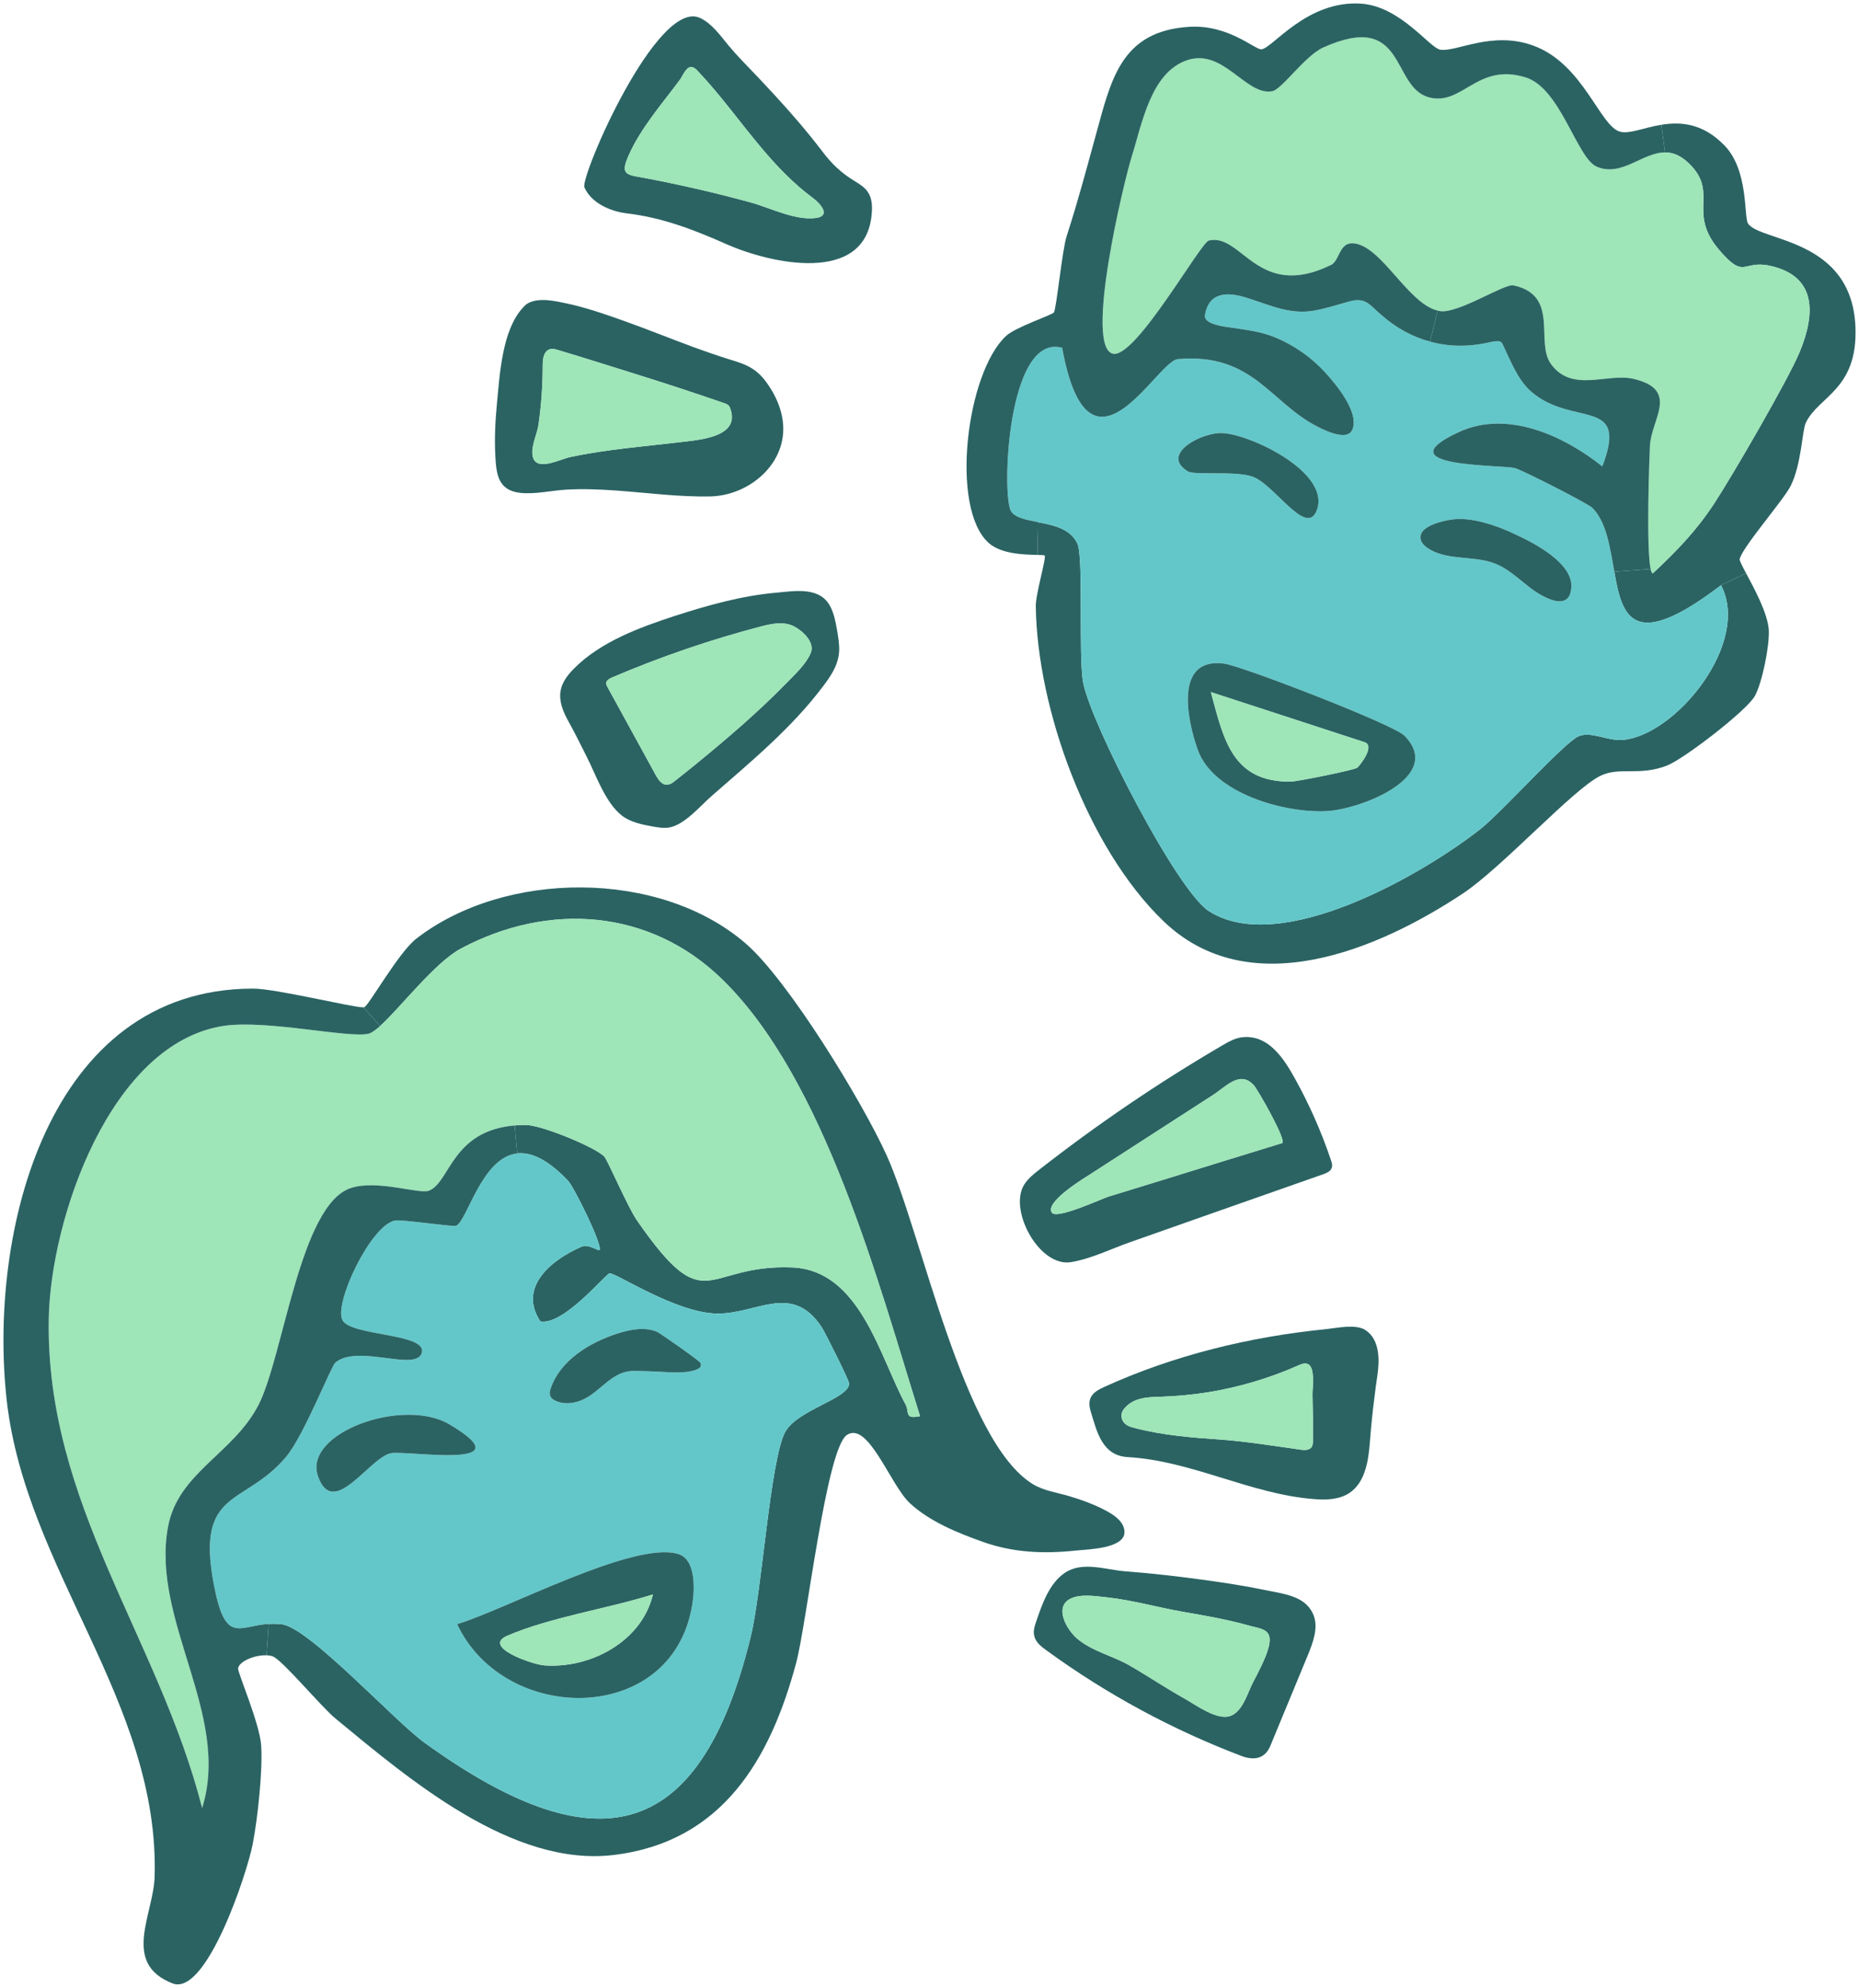 <svg viewBox="0 0 131.88 141" xmlns="http://www.w3.org/2000/svg" id="Layer_2">
  <defs>
    <style>
      .cls-1 {
        fill: #9ee5b7;
      }

      .cls-2 {
        fill: #2b6363;
      }

      .cls-3 {
        fill: #63c7c9;
      }
    </style>
  </defs>
  <g id="Layer_1-2">
    <g>
      <path d="M131.63,23.25c.15,4.4-2.63,4.86-3.52,6.73-.27.56-.3,2.91-1.07,4.47-.49,1-3.5,4.43-3.63,5.23,0,.09.18.46.46.98l-1.78.85c-6.3,4.81-7.02,2.22-7.57-.96l2.58-.19c.04.19.1.3.16.3,1.67-1.56,3.06-2.99,4.33-4.92,1.29-1.96,5.27-8.82,6.08-10.77,1.12-2.71,1.23-5.39-2.11-6.12-1.96-.43-1.77,1.05-3.64-1.17-2.16-2.57-.1-3.9-1.9-5.88-.67-.73-1.29-.99-1.9-.99l-.26-1.96c1.35-.22,2.93-.13,4.48,1.47,1.71,1.76,1.37,5.04,1.66,5.52.81,1.32,7.41.99,7.63,7.41Z" class="cls-2"></path>
      <path d="M125.56,18.85c3.34.73,3.23,3.41,2.11,6.12-.81,1.95-4.79,8.81-6.08,10.77-1.27,1.93-2.66,3.36-4.33,4.92-.06,0-.12-.11-.16-.3-.33-1.48-.09-8.05-.05-8.75.09-1.88,2.13-3.96-1.17-4.74-1.87-.43-4.36,1.02-5.86-1.06-1.13-1.58.65-4.86-2.66-5.57-.63-.13-3.88,1.99-5.16,1.83-.07-.01-.14-.02-.21-.04-2.12-.5-3.98-4.6-5.97-4.77-1.03-.09-.97,1.22-1.59,1.53-5.21,2.55-6.33-2.28-8.67-1.73-.6.14-5.19,8.37-6.8,8.03-2.07-.45.79-12.27,1.31-13.93.75-2.37,1.35-5.96,3.89-6.87,2.62-.94,4.21,2.53,6.1,2.18.68-.13,2.31-2.51,3.61-3.1,5.93-2.66,4.79,2.8,7.49,3.53,2.39.65,3.41-2.48,6.87-1.41,2.48.76,3.63,5.72,5.04,6.33,1.76.76,3.24-1.01,4.85-1.01.61,0,1.23.26,1.9.99,1.8,1.98-.26,3.31,1.9,5.88,1.87,2.22,1.68.74,3.64,1.17Z" class="cls-1"></path>
      <path d="M125.48,44.68c.06,1.14-.47,3.75-.99,4.69-.58,1.04-5.04,4.47-6.23,4.93-1.97.77-3.36.06-4.73.73-1.92.93-6.98,6.51-9.76,8.35-6.03,4-15.15,7.84-21.26,1.93-5.35-5.17-8.93-15-9.03-22.31-.02-.83.77-3.48.63-3.6-.04-.03-.23-.03-.51-.04l.05-2.32c1.1.21,2.32.47,2.79,1.54.44,1,.05,8.06.41,9.88.59,2.95,6.63,14.68,8.89,16.15,5.04,3.28,15.21-2.59,19.31-5.83,1.53-1.22,5.91-6.11,6.94-6.56.88-.38,2.07.36,3.15.26,3.75-.34,9.09-6.89,6.95-10.97l1.78-.85c.59,1.1,1.54,2.86,1.61,4.02Z" class="cls-2"></path>
      <path d="M122.09,41.51c2.14,4.08-3.2,10.63-6.95,10.97-1.08.1-2.27-.64-3.15-.26-1.03.45-5.41,5.34-6.94,6.56-4.1,3.24-14.27,9.11-19.31,5.83-2.26-1.47-8.3-13.2-8.89-16.15-.36-1.82.03-8.88-.41-9.88-.47-1.07-1.69-1.33-2.79-1.54-.84-.17-1.62-.31-1.92-.77-.69-1.06-.29-12.67,3.62-11.6,1.91,10.44,6.69.94,8.21.8,5.35-.46,6.55,3.12,9.96,4.82.31.16.63.3.95.41.5.16,1.26.35,1.49-.28.44-1.22-1.18-3.16-1.93-3.98-.98-1.08-2.21-1.95-3.57-2.51-1-.41-1.97-.52-3.02-.68-.4-.06-2.07-.21-1.96-.89.26-1.62,1.53-1.67,2.86-1.27,1.68.51,3.13,1.27,4.95.93.82-.15,1.63-.42,2.44-.64.96-.25,1.29.04,1.97.7l.24.21c1.06.95,2.24,1.6,3.51,1.94,1.28.36,2.66.39,4.08.08.23-.05.46-.11.69-.11.09,0,.19,0,.26.06.06.05.1.12.13.18.55,1.14,1.05,2.51,2.04,3.36,2.97,2.53,6.92.31,5.02,5.28-2.7-2.15-6.73-4.05-10.21-2.42-5.34,2.49,2.93,2.29,4,2.54.5.12,5.18,2.51,5.49,2.81,1.02,1,1.27,2.85,1.57,4.54.55,3.18,1.27,5.77,7.57.96ZM111.47,41.72c.17-1.76-2.61-3.18-3.87-3.77-1.22-.58-2.61-1.1-3.97-1.14-.64-.03-2.96.35-2.86,1.36.01.04.01.09.03.14.07.23.27.42.47.56,1.28.87,3.01.55,4.49,1,1.47.45,2.33,1.66,3.61,2.36.84.46,1.98.83,2.1-.51ZM94.12,57.53c2.42-.13,8.39-2.44,5.51-5.35-.8-.81-11.51-4.93-12.78-5.11-3.55-.48-2.65,3.95-1.88,6.11,1.1,3.1,6.16,4.51,9.15,4.35ZM93.42,36.18c.98-2.67-4.66-5.35-6.68-5.46-1.47-.09-4.49,1.51-2.46,2.72.48.28,3.17-.05,4.5.34,1.59.48,3.9,4.4,4.64,2.4Z" class="cls-3"></path>
      <path d="M117.86,8.85l.26,1.96c-1.61,0-3.09,1.77-4.85,1.01-1.41-.61-2.56-5.57-5.04-6.33-3.46-1.07-4.48,2.06-6.87,1.41-2.7-.73-1.56-6.19-7.49-3.53-1.3.59-2.93,2.97-3.61,3.1-1.89.35-3.48-3.12-6.1-2.18-2.54.91-3.14,4.5-3.89,6.87-.52,1.66-3.38,13.48-1.31,13.93,1.61.34,6.2-7.89,6.8-8.03,2.34-.55,3.46,4.28,8.67,1.73.62-.31.56-1.62,1.59-1.53,1.99.17,3.85,4.27,5.97,4.77l-.54,2.2c-1.27-.34-2.45-.99-3.51-1.94l-.24-.21c-.68-.66-1.01-.95-1.97-.7-.81.22-1.62.49-2.44.64-1.82.34-3.27-.42-4.95-.93-1.33-.4-2.6-.35-2.86,1.27-.11.68,1.56.83,1.96.89,1.05.16,2.02.27,3.02.68,1.36.56,2.59,1.43,3.57,2.51.75.82,2.37,2.76,1.93,3.98-.23.63-.99.44-1.49.28-.32-.11-.64-.25-.95-.41-3.41-1.7-4.61-5.28-9.96-4.82-1.52.14-6.3,9.64-8.21-.8-3.91-1.07-4.31,10.54-3.62,11.6.3.46,1.08.6,1.92.77l-.05,2.32c-.85-.02-2.55-.04-3.45-.84-2.78-2.45-1.6-12.1,1.23-14.7.66-.61,3.2-1.46,3.38-1.65.18-.21.59-4.45.91-5.42.86-2.68,1.35-4.56,2.03-7.03,1.1-3.95,1.74-7.53,6.7-7.82,2.75-.16,4.64,1.63,5.08,1.6.79-.06,3.22-3.51,7.1-3.24,2.77.2,4.84,3.13,5.58,3.26,1.11.21,3.66-1.36,6.6-.29,3.56,1.28,4.74,5.74,6.17,6.11.66.18,1.7-.29,2.93-.49Z" class="cls-2"></path>
      <path d="M117.1,40.36l-2.58.19c-.3-1.69-.55-3.54-1.57-4.54-.31-.3-4.99-2.69-5.49-2.81-1.07-.25-9.34-.05-4-2.54,3.48-1.63,7.51.27,10.21,2.42,1.9-4.97-2.05-2.75-5.02-5.28-.99-.85-1.49-2.22-2.04-3.36-.03-.06-.07-.13-.13-.18-.07-.06-.17-.06-.26-.06-.23,0-.46.06-.69.11-1.42.31-2.8.28-4.08-.08l.54-2.2c.07.02.14.03.21.04,1.28.16,4.53-1.96,5.16-1.83,3.31.71,1.53,3.99,2.66,5.57,1.5,2.08,3.99.63,5.86,1.06,3.3.78,1.26,2.86,1.17,4.74-.04.7-.28,7.27.05,8.75Z" class="cls-2"></path>
      <path d="M107.6,37.95c1.26.59,4.04,2.01,3.87,3.77-.12,1.34-1.26.97-2.1.51-1.28-.7-2.14-1.91-3.61-2.36-1.48-.45-3.21-.13-4.49-1-.2-.14-.4-.33-.47-.56-.02-.05-.02-.1-.03-.14-.1-1.01,2.22-1.39,2.86-1.36,1.36.04,2.75.56,3.97,1.14Z" class="cls-2"></path>
      <path d="M99.63,52.18c2.88,2.91-3.09,5.22-5.51,5.35-2.99.16-8.05-1.25-9.15-4.35-.77-2.16-1.67-6.59,1.88-6.11,1.27.18,11.98,4.3,12.78,5.11ZM96.29,54.45c.13-.1,1.26-1.49.56-1.79l-10.95-3.57c.91,3.36,1.51,6.39,5.68,6.35.44-.01,4.45-.81,4.71-.99Z" class="cls-2"></path>
      <path d="M96.85,94.33c1.06.68,1.02,2.17.86,3.26-.08.52-.15,1.04-.21,1.56-.13,1-.23,2-.31,3.03-.1,1.38-.32,2.96-1.47,3.72-.72.47-1.64.5-2.5.43-4.55-.36-8.63-2.71-13.21-2.98-1.8-.1-2.18-1.73-2.64-3.26-.26-.9.09-1.32.93-1.7,4.98-2.27,10.37-3.58,15.81-4.12.73-.08,2.07-.37,2.74.06ZM93.14,102.19c.01-1.08,0-2.17-.03-3.26-.01-.46.21-1.91-.31-2.17-.22-.11-.48-.01-.7.09-2.05.91-4.22,1.55-6.44,1.91-1.11.17-2.23.28-3.35.31-.94.02-1.97.07-2.6.9-.2.25-.2.64,0,.9.19.25.51.35.81.42,1.99.52,4.06.68,6.11.82,1.88.14,3.75.45,5.62.71.22.03.48.05.66-.06.06-.03.1-.07.14-.12.08-.13.09-.29.09-.45Z" class="cls-2"></path>
      <path d="M96.85,52.66c.7.3-.43,1.69-.56,1.79-.26.18-4.27.98-4.71.99-4.17.04-4.77-2.99-5.68-6.35l10.95,3.57Z" class="cls-1"></path>
      <path d="M94.41,82.26c.07.2.14.42.05.61-.09.22-.34.33-.57.41-3.06,1.07-6.13,2.15-9.19,3.23-1.5.53-3.01,1.06-4.51,1.59-1.41.49-2.7,1.16-4.2,1.42-2.2.38-4.37-3.51-3.4-5.38l.09-.15c.26-.4.63-.7,1-.99,4.14-3.24,8.5-6.2,13.03-8.85.45-.26.92-.53,1.43-.58,1.86-.2,2.96,1.55,3.73,2.94,1.02,1.84,1.87,3.76,2.54,5.75ZM90.95,81.08c.38-.12-1.73-3.81-2-4.1-.98-1.09-1.97.09-2.92.7-2.95,1.91-5.91,3.81-8.86,5.72-.45.28-3.05,1.89-2.55,2.61.34.5,3.52-.98,4.03-1.14,1.36-.42,2.73-.84,4.1-1.26,2.73-.85,5.47-1.69,8.2-2.53Z" class="cls-2"></path>
      <path d="M86.74,30.72c2.02.11,7.66,2.79,6.68,5.46-.74,2-3.05-1.92-4.64-2.4-1.33-.39-4.02-.06-4.5-.34-2.03-1.21.99-2.81,2.46-2.72Z" class="cls-2"></path>
      <path d="M93.19,114.57c.34.89-.03,1.89-.39,2.78-.89,2.16-1.79,4.32-2.68,6.48-.38.92-1.15,1.05-2.02.73-4.93-1.87-9.61-4.4-13.86-7.5-.38-.27-.77-.58-.87-1.03-.09-.36.04-.73.16-1.08.41-1.19.91-2.65,2.01-3.39,1.26-.85,2.91-.21,4.29-.11,1.79.14,3.58.34,5.35.58,1.57.21,3.13.45,4.67.77.87.18,1.92.31,2.64.85.3.23.54.52.7.92ZM89.14,118.85c.43-.85.96-1.91.93-2.6-.03-.73-.83-.77-1.36-.92-1.57-.45-3.2-.73-4.81-1.01-1.79-.31-3.54-.82-5.36-1.02-.77-.08-1.89-.27-2.61.1-1.18.6-.24,2.21.49,2.83,1.08.91,2.53,1.21,3.73,1.91,1.32.76,2.59,1.62,3.92,2.36.78.44,2.24,1.52,3.18,1.22.8-.25,1.19-1.4,1.49-2.08.1-.22.24-.5.4-.79Z" class="cls-2"></path>
      <path d="M93.11,98.93c.03,1.09.04,2.18.03,3.26,0,.16,0,.32-.09.45-.04.05-.08.09-.14.12-.18.11-.44.09-.66.06-1.87-.26-3.74-.57-5.62-.71-2.05-.14-4.12-.3-6.11-.82-.3-.07-.62-.17-.81-.42-.2-.26-.2-.65,0-.9.63-.83,1.66-.88,2.6-.9,1.12-.03,2.24-.14,3.35-.31,2.22-.36,4.39-1,6.44-1.91.22-.1.48-.2.7-.09.52.26.3,1.71.31,2.17Z" class="cls-1"></path>
      <path d="M88.95,76.98c.27.29,2.38,3.98,2,4.1-2.73.84-5.47,1.68-8.2,2.53-1.37.42-2.74.84-4.1,1.26-.51.16-3.69,1.64-4.03,1.14-.5-.72,2.1-2.33,2.55-2.61,2.95-1.91,5.91-3.81,8.86-5.72.95-.61,1.94-1.79,2.92-.7Z" class="cls-1"></path>
      <path d="M90.07,116.25c.03.69-.5,1.75-.93,2.6-.16.29-.3.57-.4.79-.3.68-.69,1.83-1.49,2.08-.94.3-2.4-.78-3.18-1.22-1.33-.74-2.6-1.6-3.92-2.36-1.2-.7-2.65-1-3.73-1.91-.73-.62-1.67-2.23-.49-2.83.72-.37,1.84-.18,2.61-.1,1.82.2,3.57.71,5.36,1.02,1.61.28,3.24.56,4.81,1.01.53.15,1.33.19,1.36.92Z" class="cls-1"></path>
      <path d="M79.77,108.59c.12,1.27-2.65,1.3-3.46,1.39-2.27.24-4.44.15-6.59-.62-1.78-.63-3.75-1.43-5.16-2.73-1.39-1.27-2.96-5.86-4.48-4.85-1.47.98-2.85,13.4-3.6,16.17-1.83,6.83-5.24,12.69-12.93,13.62-7.16.87-14.42-5.28-19.73-9.66-1.03-.84-3.76-4.14-4.46-4.42-.13-.05-.28-.08-.45-.08l.15-2.23c.27-.01.58-.01.9.02,1.94.2,8.01,6.86,10.16,8.41,11.91,8.59,19.49,7.48,23.15-7.58.78-3.19,1.37-12.38,2.41-14.42.83-1.61,4.53-2.39,4.56-3.47,0-.24-1.74-3.69-1.94-3.99-2.12-3.23-4.62-.93-7.44-.98-2.92-.04-7.21-2.93-7.62-2.85-.3.06-3.27,3.73-4.91,3.4-1.55-2.35.62-4.29,2.94-5.3.49-.21,1.18.34,1.26.24.24-.31-1.8-4.46-2.24-4.92-1.47-1.54-2.64-2.03-3.6-1.93l-.18-1.98c.24-.03.49-.04.76-.04,1.16,0,4.92,1.57,5.59,2.23.24.24,1.68,3.63,2.36,4.59,4.96,7.12,4.67,3.03,10.99,3.29,4.81.2,6.19,6.33,8.03,9.71.3.55-.12,1.07,1.03.84-2.97-9.47-6.75-23.89-14.05-31-5.13-4.99-12.29-5.48-18.5-2.18-1.86.98-4.3,4.19-5.75,5.5l-1.2-1.32s.05-.01.07-.01c.3-.08,2.44-3.89,3.68-4.85,6.27-4.88,17.27-4.95,23.38.33,3.04,2.63,8.31,11.28,10.01,15.05,2.5,5.55,5.41,20.31,10.38,23.31.75.45,1.66.58,2.49.82.95.28,1.9.62,2.77,1.1.53.29,1.16.73,1.22,1.39Z" class="cls-2"></path>
      <path d="M65.27,100.45c-1.15.23-.73-.29-1.03-.84-1.84-3.38-3.22-9.51-8.03-9.71-6.32-.26-6.03,3.83-10.99-3.29-.68-.96-2.12-4.35-2.36-4.59-.67-.66-4.43-2.23-5.59-2.23-.27,0-.52.01-.76.04-4.46.37-4.58,4.03-6.07,4.62-.68.28-3.67-.81-5.56-.18-3.59,1.18-4.76,11.87-6.53,15.36-1.8,3.51-5.75,4.82-6.44,8.72-1.19,6.64,4.5,13.29,2.43,19.89-3.09-12.09-11.11-21.58-10.88-34.7.12-7.07,4.37-19.58,12.44-20.78,3.02-.44,8.85.89,10.24.56.21-.05.49-.25.83-.55,1.45-1.31,3.89-4.52,5.75-5.5,6.21-3.3,13.37-2.81,18.5,2.18,7.3,7.11,11.08,21.53,14.05,31Z" class="cls-1"></path>
      <path d="M61.56,13.61c.31.45.33,1.03.28,1.57-.43,5.05-7.2,3.51-10.28,2.15-2.34-1.04-4.57-1.9-7.12-2.2-1.14-.14-2.5-.73-2.98-1.84-.32-.74,5.17-13.48,8.22-12.01.83.4,1.42,1.24,1.99,1.93.63.76,1.33,1.46,2.02,2.18.42.45.85.9,1.26,1.35,1.18,1.28,2.32,2.6,3.38,3.99.68.9,1.34,1.53,2.31,2.12.34.21.7.43.92.76ZM57.88,15.46c1.11-.15.29-1.04-.18-1.39-1.42-1.05-2.6-2.29-3.7-3.6-1.5-1.78-2.85-3.69-4.49-5.42-.12-.13-.25-.26-.42-.29-.4-.09-.67.66-.86.9-1.27,1.72-2.77,3.41-3.64,5.38-.62,1.39-.13,1.35,1.18,1.59,2.52.48,5.02,1.05,7.49,1.73,1.38.38,3.17,1.3,4.62,1.1Z" class="cls-2"></path>
      <path d="M59.46,45.18c.07.46.11.92.03,1.37-.14.78-.6,1.47-1.08,2.1-2.25,3-5.15,5.38-7.95,7.83-.8.7-1.88,2.01-2.97,2.21-.38.07-.77,0-1.15-.06-.76-.14-1.56-.29-2.18-.75-1.22-.91-1.89-2.95-2.57-4.27-.43-.85-.84-1.69-1.31-2.53-.35-.64-.64-1.37-.51-2.09.11-.62.52-1.14.97-1.59,1.89-1.89,4.62-2.89,7.12-3.71,2.32-.75,4.77-1.44,7.2-1.65,1.34-.12,3.09-.45,3.84.97.26.5.37,1.06.47,1.62.03.18.07.36.09.55ZM57.52,46.3c.3-.74-.58-1.55-1.17-1.86-.71-.38-1.57-.21-2.31-.02-3.64.95-7.2,2.17-10.66,3.65-.16.08-.35.18-.37.36-.02.11.04.21.09.31l3.21,5.85c.32.59.7,1.48,1.49.86.55-.43,1.1-.87,1.64-1.31,2.17-1.78,4.33-3.62,6.29-5.63.61-.63,1.45-1.38,1.79-2.21Z" class="cls-2"></path>
      <path d="M60.24,98.14c-.03,1.08-3.73,1.86-4.56,3.47-1.04,2.04-1.63,11.23-2.41,14.42-3.66,15.06-11.24,16.17-23.15,7.58-2.15-1.55-8.22-8.21-10.16-8.41-.32-.03-.63-.03-.9-.02-2.16.16-3.07,1.45-3.88-2.74-1.34-6.93,2.19-5.57,5.14-9.14,1.24-1.49,3.17-6.4,3.47-6.65,1.56-1.32,5.61.61,6.11-.63.6-1.49-5.07-1.21-5.62-2.41-.57-1.24,2.03-6.71,3.74-7.04.48-.09,4.16.47,4.35.37.8-.42,1.81-4.85,4.32-5.13.96-.1,2.13.39,3.6,1.93.44.46,2.48,4.61,2.24,4.92-.08.1-.77-.45-1.26-.24-2.32,1.01-4.49,2.95-2.94,5.3,1.64.33,4.61-3.34,4.91-3.4.41-.08,4.7,2.81,7.62,2.85,2.82.05,5.32-2.25,7.44.98.2.3,1.94,3.75,1.94,3.99ZM49.37,97.16c.22-.08.45-.22.32-.49-.08-.17-2.89-2.12-3.06-2.2-.89-.39-1.96-.16-2.84.12-1.94.63-4.04,1.87-4.73,3.91-.13.36-.06.64.28.82.63.33,1.42.24,2.06-.07,1.26-.6,2.02-2.01,3.55-2.01.51,0,1.01.02,1.52.04.9.03,2.02.19,2.9-.12ZM49.09,113.93c.2-1.1.31-3.3-.96-3.7-3.11-.99-12.24,3.93-15.7,4.97,3.36,7.14,15.19,7.22,16.66-1.27ZM27.7,103.08c1.02-.25,9.78,1.26,4.17-2.06-3.27-1.93-10.35.6-9.32,3.66,1.06,3.12,3.6-1.22,5.15-1.6Z" class="cls-3"></path>
      <path d="M57.7,14.07c.47.35,1.29,1.24.18,1.39-1.45.2-3.24-.72-4.62-1.1-2.47-.68-4.97-1.25-7.49-1.73-1.31-.24-1.8-.2-1.18-1.59.87-1.97,2.37-3.66,3.64-5.38.19-.24.46-.99.86-.9.17.03.3.16.42.29,1.64,1.73,2.99,3.64,4.49,5.42,1.1,1.31,2.28,2.55,3.7,3.6Z" class="cls-1"></path>
      <path d="M56.35,44.44c.59.31,1.47,1.12,1.17,1.86-.34.83-1.18,1.58-1.79,2.21-1.96,2.01-4.12,3.85-6.29,5.63-.54.44-1.09.88-1.64,1.31-.79.62-1.17-.27-1.49-.86l-3.21-5.85c-.05-.1-.11-.2-.09-.31.02-.18.21-.28.37-.36,3.46-1.48,7.02-2.7,10.66-3.65.74-.19,1.6-.36,2.31.02Z" class="cls-1"></path>
      <path d="M55.53,29.85c.39,2.96-2.32,5.28-5.1,5.36-2.26.05-4.51-.26-6.75-.42-1.17-.08-2.34-.13-3.51-.06-1.06.06-2.18.34-3.25.23-1.58-.17-1.71-1.31-1.78-2.61-.07-1.27,0-2.54.12-3.79.19-2.01.37-5.16,1.83-6.73.12-.13.24-.26.4-.34.79-.4,1.89-.14,2.7.03,1.4.3,2.76.77,4.1,1.25,1.65.59,3.28,1.25,4.93,1.86.83.3,1.66.59,2.49.85.67.2,1.19.37,1.63.65.42.26.78.61,1.16,1.17.52.76.91,1.63,1.03,2.55ZM48.44,31.34c1.21-.15,4.19-.36,3.33-2.45-.01-.02-.01-.04-.03-.06-.08-.13-.23-.19-.38-.24-2.1-.72-4.21-1.42-6.34-2.08-1.79-.56-3.59-1.13-5.39-1.67-.21-.07-.44-.13-.65-.06-.42.15-.48.7-.48,1.15,0,1.41-.1,2.81-.3,4.21-.1.69-.57,1.55-.4,2.26.26,1.07,1.93.17,2.64.02,2.64-.56,5.33-.76,8-1.08Z" class="cls-2"></path>
      <path d="M51.77,28.89c.86,2.09-2.12,2.3-3.33,2.45-2.67.32-5.36.52-8,1.08-.71.15-2.38,1.05-2.64-.02-.17-.71.3-1.57.4-2.26.2-1.4.3-2.8.3-4.21,0-.45.06-1,.48-1.15.21-.07.44-.01.65.06,1.8.54,3.6,1.11,5.39,1.67,2.13.66,4.24,1.36,6.34,2.08.15.05.3.11.38.24.02.02.02.04.03.06Z" class="cls-1"></path>
      <path d="M49.69,96.67c.13.27-.1.41-.32.49-.88.31-2,.15-2.9.12-.51-.02-1.01-.04-1.52-.04-1.53,0-2.29,1.41-3.55,2.01-.64.31-1.43.4-2.06.07-.34-.18-.41-.46-.28-.82.69-2.04,2.79-3.28,4.73-3.91.88-.28,1.95-.51,2.84-.12.17.08,2.98,2.03,3.06,2.2Z" class="cls-2"></path>
      <path d="M48.13,110.23c1.27.4,1.16,2.6.96,3.7-1.47,8.49-13.3,8.41-16.66,1.27,3.46-1.04,12.59-5.96,15.7-4.97ZM46.32,113.09c-3.22,1.02-7.26,1.61-10.33,2.93-1.83.79,1.76,2.03,2.59,2.1,3.28.26,6.95-1.68,7.74-5.03Z" class="cls-2"></path>
      <path d="M35.99,116.02c3.07-1.32,7.11-1.91,10.33-2.93-.79,3.35-4.46,5.29-7.74,5.03-.83-.07-4.42-1.31-2.59-2.1Z" class="cls-1"></path>
      <path d="M36.51,79.83l.18,1.98c-2.51.28-3.52,4.71-4.32,5.13-.19.1-3.87-.46-4.35-.37-1.71.33-4.31,5.8-3.74,7.04.55,1.2,6.22.92,5.62,2.41-.5,1.24-4.55-.69-6.11.63-.3.25-2.23,5.16-3.47,6.65-2.95,3.57-6.48,2.21-5.14,9.14.81,4.19,1.72,2.9,3.88,2.74l-.15,2.23c-.83-.04-1.96.43-2.02.93-.03.29,1.56,3.98,1.64,5.49.11,1.83-.25,5.13-.6,6.96-.37,1.97-3.27,10.83-5.69,9.89-3.65-1.43-1.34-4.9-1.27-7.58.35-12.37-9.12-21.71-10.49-33.75-1.34-11.89,2.88-29.2,17.45-29.23,1.59-.01,7.03,1.33,7.84,1.33l1.2,1.32c-.34.3-.62.5-.83.55-1.39.33-7.22-1-10.24-.56-8.07,1.2-12.32,13.71-12.44,20.78-.23,13.12,7.79,22.61,10.88,34.7,2.07-6.6-3.62-13.25-2.43-19.89.69-3.9,4.64-5.21,6.44-8.72,1.77-3.49,2.94-14.18,6.53-15.36,1.89-.63,4.88.46,5.56.18,1.49-.59,1.61-4.25,6.07-4.62Z" class="cls-2"></path>
      <path d="M31.87,101.02c5.61,3.32-3.15,1.81-4.17,2.06-1.55.38-4.09,4.72-5.15,1.6-1.03-3.06,6.05-5.59,9.32-3.66Z" class="cls-2"></path>
    </g>
  </g>
</svg>